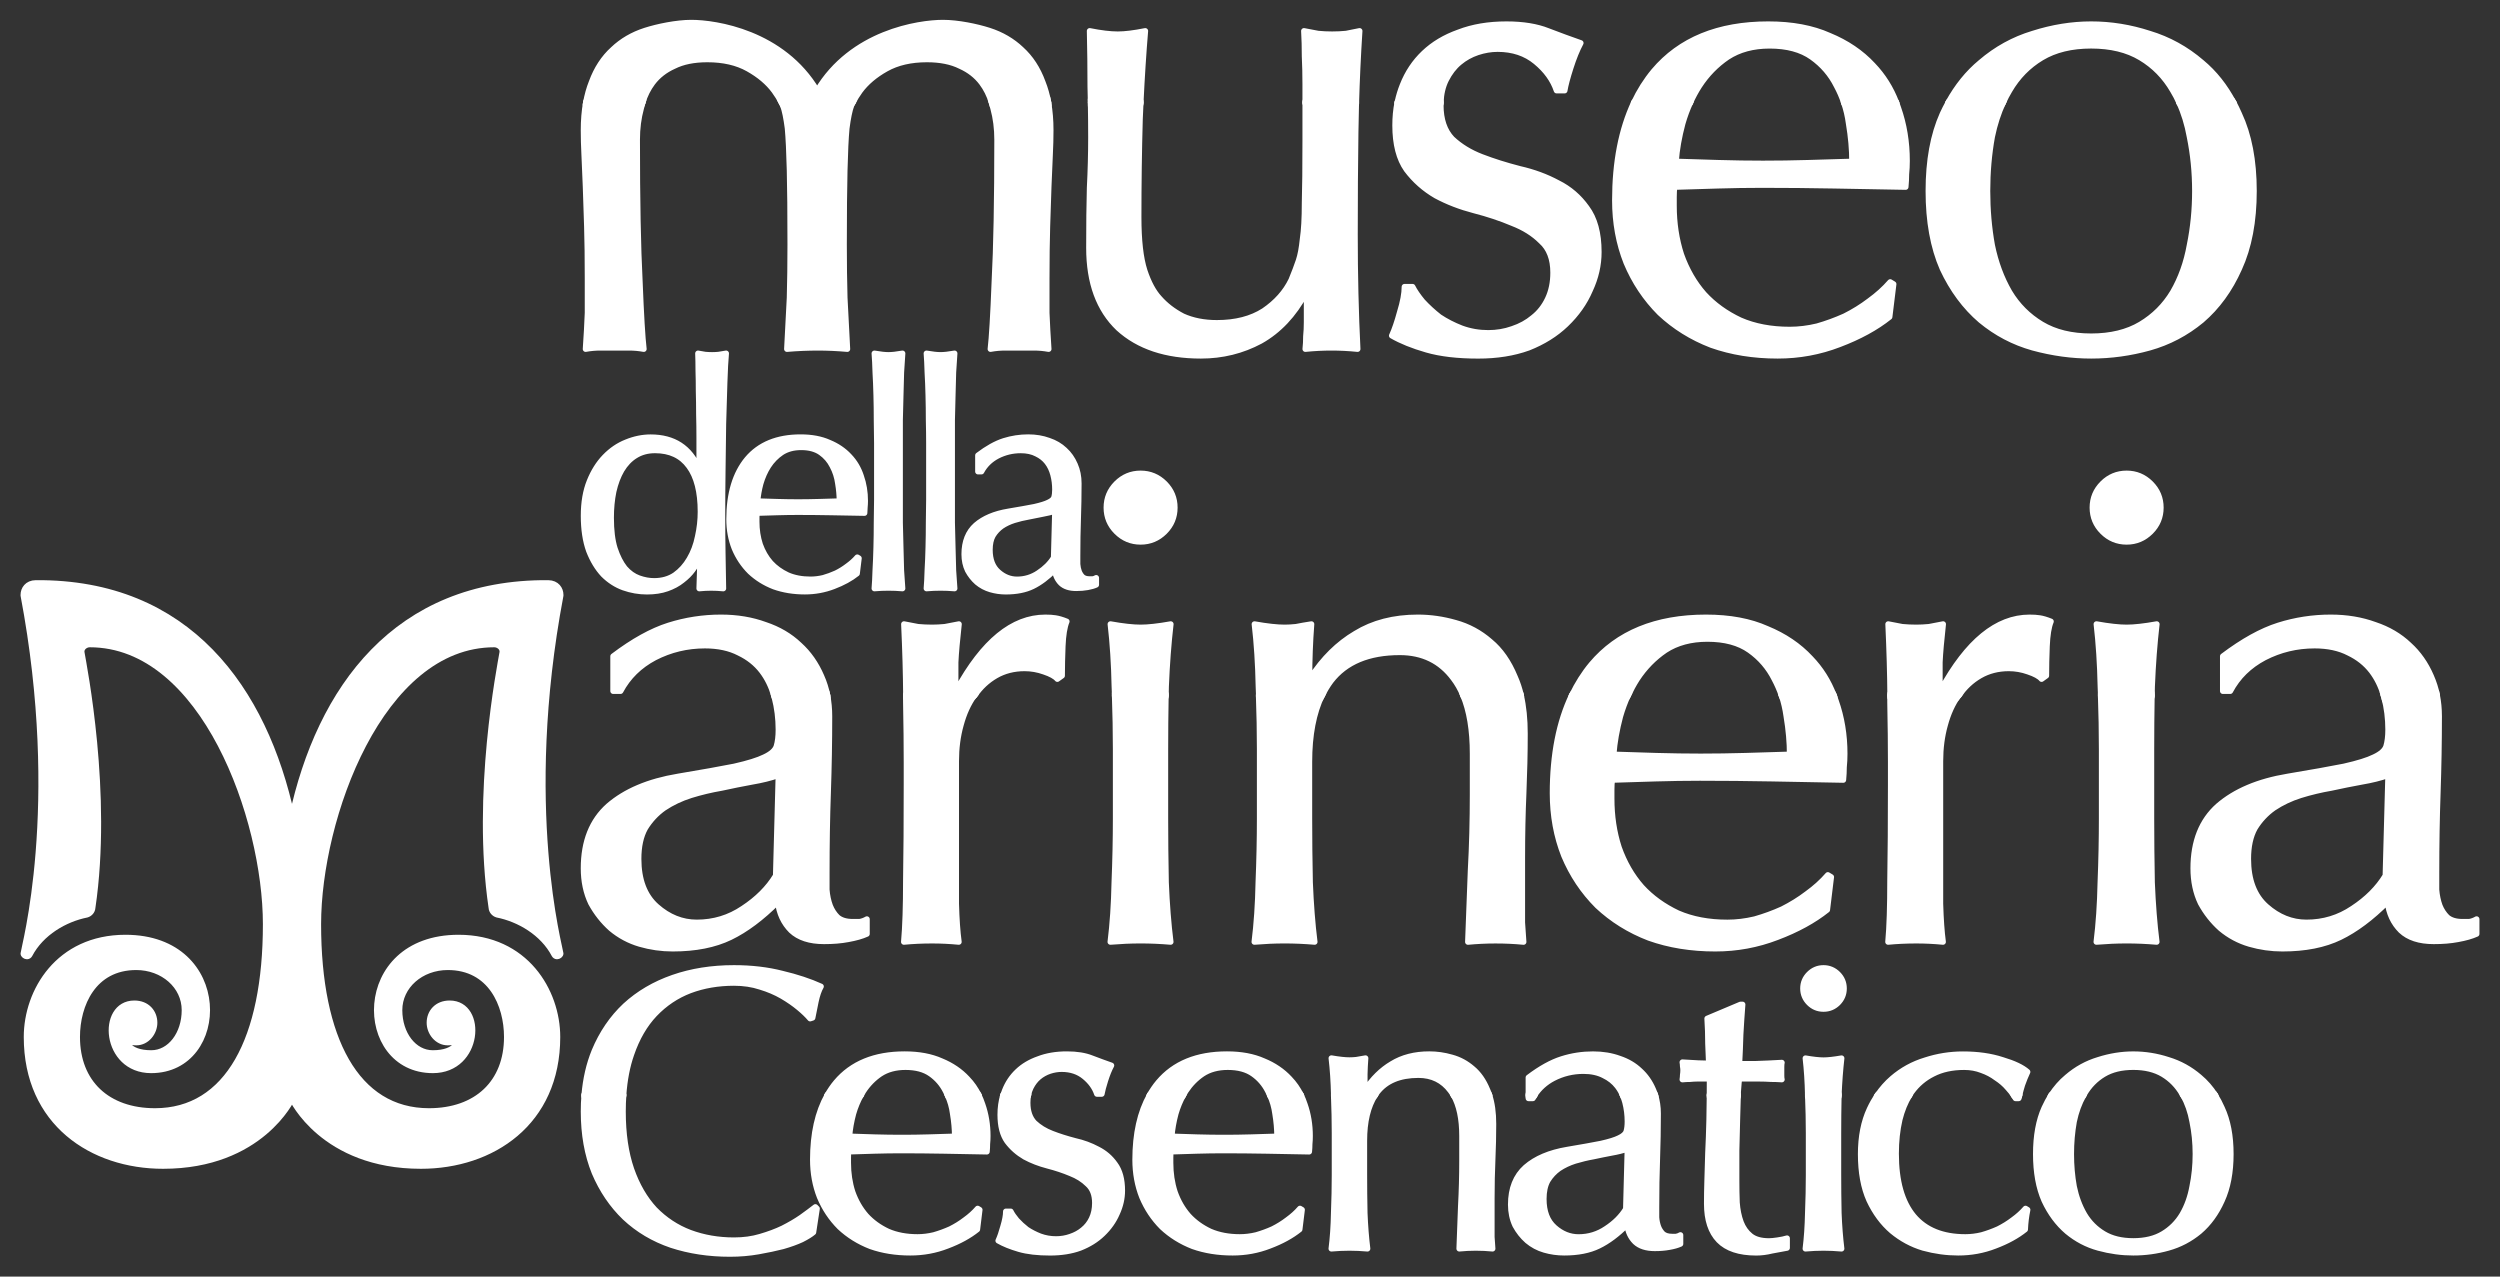 <?xml version="1.0" encoding="utf-8"?>
<!-- Generator: Adobe Illustrator 16.0.3, SVG Export Plug-In . SVG Version: 6.00 Build 0)  -->
<!DOCTYPE svg PUBLIC "-//W3C//DTD SVG 1.1//EN" "http://www.w3.org/Graphics/SVG/1.1/DTD/svg11.dtd">
<svg version="1.1" id="Livello_1" xmlns="http://www.w3.org/2000/svg" xmlns:xlink="http://www.w3.org/1999/xlink" x="0px" y="0px"
	 width="436.508px" height="222.9px" viewBox="0 0 436.508 222.9" enable-background="new 0 0 436.508 222.9" xml:space="preserve">
<rect x="0" y="0" width="436.508" height="222.9" fill="#333333" stroke="none"/>
<g id="logo_bianco">
	<g>
		<g>
			<path fill="#FFFFFF" stroke="#FFFFFF" stroke-linecap="round" stroke-linejoin="round" stroke-miterlimit="10" d="
				M102.297,17.902c-0.265,1.508-0.395,3.108-0.395,4.852c0,1.322,0.037,2.764,0.117,4.319c0.074,1.558,0.155,3.39,0.233,5.489
				c0.075,2.022,0.153,4.359,0.231,7.007c0.078,2.569,0.115,5.566,0.115,8.996v6.07c-0.074,1.945-0.193,4.049-0.348,6.308
				c0.854-0.158,1.711-0.233,2.566-0.233h2.454h2.565c0.858,0,1.717,0.075,2.572,0.233c-0.232-1.947-0.468-5.879-0.702-11.798
				c-0.311-5.917-0.467-14.171-0.467-24.76c0-1.945,0.234-3.774,0.701-5.485c0.076-0.342,0.164-0.671,0.263-0.99L102.297,17.902
				L102.297,17.902z M136.442,17.902c0.095,0.167,0.182,0.348,0.265,0.527c0.312,0.857,0.583,2.182,0.815,3.974
				c0.155,1.713,0.271,4.166,0.351,7.354c0.078,3.116,0.119,7.438,0.119,12.966c0,3.351-0.041,6.424-0.119,9.229
				c-0.153,2.723-0.312,5.723-0.468,8.992c1.793-0.158,3.763-0.233,5.399-0.233c1.635,0,3.35,0.075,5.141,0.233
				c-0.156-3.271-0.313-6.271-0.467-8.992c-0.078-2.806-0.119-5.879-0.119-9.229c0-5.524,0.041-9.85,0.119-12.966
				c0.078-3.188,0.193-5.643,0.351-7.354c0.231-1.792,0.505-3.114,0.814-3.974c0.084-0.182,0.17-0.359,0.262-0.542L136.442,17.902
				L136.442,17.902z M173.142,17.902c0.101,0.327,0.188,0.656,0.266,0.999c0.467,1.71,0.701,3.54,0.701,5.486
				c0,10.588-0.156,18.842-0.471,24.759c-0.229,5.919-0.467,9.851-0.697,11.798c0.854-0.158,1.713-0.233,2.57-0.233h2.565h2.456
				c0.854,0,1.713,0.075,2.563,0.233c-0.152-2.259-0.27-4.359-0.348-6.307v-6.071c0-3.429,0.04-6.427,0.115-8.996
				c0.078-2.646,0.156-4.981,0.231-7.005c0.078-2.104,0.157-3.937,0.235-5.491c0.078-1.559,0.115-2.997,0.115-4.319
				c0-1.739-0.129-3.343-0.395-4.815L173.142,17.902L173.142,17.902z M190.44,17.902c0.037,2.145,0.057,4.177,0.057,6.093
				c0,2.887-0.078,5.811-0.23,8.771c-0.082,2.886-0.119,6.394-0.119,10.524c0,6.079,1.715,10.755,5.146,14.027
				c3.508,3.196,8.3,4.792,14.382,4.792c3.742,0,7.21-0.857,10.404-2.568c3.195-1.794,5.811-4.562,7.833-8.302h0.235v5.024
				c0,0.857-0.037,1.677-0.119,2.454c0,0.78-0.035,1.521-0.116,2.226c1.56-0.158,3.081-0.233,4.56-0.233
				c1.484,0,3,0.075,4.564,0.233c-0.156-3.119-0.275-6.354-0.352-9.704c-0.082-3.354-0.119-6.781-0.119-10.289
				c0-6.313,0.037-12.276,0.119-17.891c0.021-1.69,0.061-3.4,0.106-5.129l-8.882-0.028v6.678c0,4.601-0.038,8.225-0.113,10.874
				c0,2.648-0.119,4.755-0.352,6.313c-0.156,1.559-0.389,2.811-0.701,3.741c-0.313,0.937-0.739,2.066-1.284,3.392
				c-1.017,2.104-2.617,3.896-4.797,5.38c-2.181,1.401-4.911,2.104-8.185,2.104c-2.262,0-4.25-0.392-5.963-1.171
				c-1.639-0.854-3.004-1.907-4.094-3.153c-1.012-1.094-1.87-2.688-2.57-4.795c-0.703-2.185-1.054-5.304-1.054-9.354
				c0-5.849,0.078-11.534,0.234-17.068c0.041-0.979,0.084-1.947,0.13-2.897L190.44,17.902L190.44,17.902z M243.98,17.902
				c-0.254,1.266-0.377,2.593-0.377,3.989c0,3.272,0.664,5.846,1.984,7.719c1.403,1.867,3.12,3.389,5.145,4.56
				c2.027,1.087,4.252,1.945,6.668,2.571c2.412,0.623,4.637,1.361,6.664,2.221c2.022,0.78,3.703,1.832,5.022,3.157
				c1.41,1.246,2.104,3.078,2.104,5.493c0,1.719-0.313,3.236-0.936,4.563c-0.625,1.325-1.479,2.418-2.572,3.272
				c-1.012,0.855-2.219,1.521-3.621,1.985c-1.328,0.47-2.729,0.703-4.209,0.703c-1.643,0-3.199-0.271-4.68-0.818
				c-1.402-0.547-2.691-1.206-3.857-1.985c-1.09-0.857-2.064-1.754-2.926-2.689c-0.773-0.937-1.365-1.791-1.754-2.569h-1.402
				c0,1.169-0.271,2.646-0.819,4.439c-0.463,1.716-0.935,3.08-1.396,4.094c1.635,0.938,3.658,1.758,6.078,2.452
				c2.416,0.7,5.418,1.054,9.004,1.054c3.271,0,6.194-0.468,8.771-1.399c2.565-1.012,4.754-2.377,6.545-4.091
				c1.873-1.794,3.274-3.783,4.209-5.966c1.019-2.185,1.521-4.403,1.521-6.664c0-3.273-0.701-5.847-2.104-7.72
				c-1.328-1.867-3-3.312-5.027-4.32c-2.028-1.093-4.246-1.91-6.664-2.458c-2.418-0.623-4.639-1.324-6.666-2.104
				c-2.026-0.778-3.736-1.832-5.146-3.157c-1.321-1.401-1.985-3.352-1.985-5.848c0-0.148,0.006-0.302,0.01-0.45L243.98,17.902
				L243.98,17.902z M285.284,17.902c-2.201,4.701-3.31,10.391-3.31,17.085c0,3.896,0.662,7.521,1.99,10.874
				c1.402,3.352,3.354,6.273,5.846,8.77c2.572,2.415,5.572,4.287,9.002,5.609c3.515,1.246,7.363,1.869,11.579,1.869
				c3.739,0,7.323-0.66,10.757-1.982c3.509-1.327,6.433-2.925,8.771-4.795l0.701-5.729l-0.582-0.354
				c-1.017,1.171-2.227,2.262-3.627,3.275c-1.328,1.013-2.771,1.906-4.328,2.688c-1.563,0.704-3.156,1.287-4.793,1.754
				c-1.636,0.393-3.236,0.585-4.797,0.585c-3.271,0-6.152-0.545-8.65-1.635c-2.491-1.171-4.598-2.689-6.313-4.563
				c-1.715-1.948-3.035-4.248-3.978-6.897c-0.854-2.648-1.284-5.496-1.284-8.534v-1.521c0-0.78,0.039-1.365,0.119-1.756l7.6-0.23
				c2.572-0.078,5.145-0.118,7.719-0.118c4.209,0,8.379,0.04,12.514,0.118l12.51,0.23c0.074-0.778,0.113-1.521,0.113-2.222
				c0.08-0.779,0.117-1.56,0.117-2.34c0-3.271-0.506-6.353-1.517-9.235c-0.106-0.319-0.218-0.638-0.334-0.945l-9.175-0.004
				c0.397,1.145,0.686,2.368,0.854,3.638c0.396,2.339,0.588,4.561,0.588,6.665l-7.717,0.232c-2.654,0.079-5.264,0.115-7.837,0.115
				c-2.491,0-5.065-0.036-7.718-0.115l-7.482-0.232c0.154-2.104,0.545-4.325,1.172-6.665c0.371-1.282,0.818-2.499,1.35-3.651
				L285.284,17.902L285.284,17.902z M340.184,17.902c-0.354,0.624-0.694,1.301-1.017,2.002c-1.64,3.665-2.455,8.146-2.455,13.443
				c0,5.304,0.815,9.82,2.455,13.563c1.711,3.667,3.937,6.667,6.666,9.007c2.726,2.258,5.769,3.854,9.119,4.792
				c3.428,0.935,6.821,1.399,10.172,1.399c3.428,0,6.815-0.468,10.174-1.399c3.352-0.938,6.39-2.534,9.119-4.792
				c2.726-2.34,4.91-5.34,6.547-9.007c1.715-3.74,2.572-8.26,2.572-13.563c0-5.3-0.857-9.779-2.572-13.443
				c-0.31-0.701-0.633-1.378-0.979-2.029l-9.515,0.027c0.832,1.789,1.447,3.794,1.84,5.977c0.621,3.041,0.937,6.198,0.937,9.472
				c0,3.272-0.313,6.435-0.937,9.473c-0.545,3.041-1.521,5.769-2.924,8.184c-1.401,2.341-3.27,4.21-5.613,5.615
				c-2.342,1.398-5.223,2.103-8.647,2.103c-3.434,0-6.313-0.701-8.654-2.103c-2.338-1.405-4.205-3.274-5.61-5.615
				c-1.402-2.415-2.412-5.143-3.037-8.184c-0.547-3.038-0.82-6.197-0.82-9.473c0-3.271,0.273-6.431,0.82-9.472
				c0.446-2.183,1.1-4.188,1.946-6.012L340.184,17.902L340.184,17.902z"/>
			<path fill="#FFFFFF" stroke="#FFFFFF" stroke-linecap="round" stroke-linejoin="round" stroke-miterlimit="10" d="M112.21,17.902
				c0.396-1.292,0.973-2.442,1.723-3.443c0.934-1.244,2.18-2.218,3.736-2.917c1.557-0.779,3.502-1.171,5.839-1.171
				c2.804,0,5.179,0.545,7.126,1.638c1.945,1.091,3.465,2.374,4.555,3.854c0.491,0.675,0.91,1.352,1.256,2.024l12.463,0.016
				c0.348-0.688,0.767-1.365,1.257-2.04c1.091-1.479,2.608-2.765,4.555-3.854c1.948-1.093,4.323-1.638,7.126-1.638
				c2.337,0,4.282,0.392,5.84,1.171c1.558,0.699,2.803,1.673,3.736,2.917c0.75,1.001,1.325,2.15,1.723,3.451l9.912-0.008
				c-0.23-1.269-0.565-2.465-1.004-3.559c-0.857-2.336-2.104-4.244-3.738-5.726c-1.558-1.479-3.428-2.569-5.607-3.271
				c-2.179-0.702-5.49-1.383-8.06-1.383c-4.203,0-15.923,1.717-21.97,11.896c-6.047-10.179-17.765-11.896-21.969-11.896
				c-2.568,0-5.88,0.682-8.063,1.383c-2.178,0.7-4.047,1.792-5.604,3.271c-1.637,1.479-2.882,3.389-3.74,5.726
				c-0.438,1.094-0.771,2.291-1.004,3.592L112.21,17.902L112.21,17.902z M199.163,17.902c0.213-4.458,0.482-8.639,0.804-12.498
				c-1.946,0.391-3.548,0.588-4.794,0.588c-1.322,0-2.963-0.197-4.908-0.588c0.075,3.272,0.113,6.511,0.113,9.706
				c0.023,0.948,0.046,1.88,0.063,2.79L199.163,17.902L199.163,17.902z M236.793,18.156c0.119-4.135,0.318-8.479,0.594-12.752
				l-2.342,0.47c-0.777,0.078-1.598,0.118-2.455,0.118c-0.859,0-1.679-0.04-2.456-0.118c-0.776-0.157-1.598-0.313-2.456-0.47
				c0.081,1.401,0.119,2.887,0.119,4.442c0.075,1.562,0.113,3.197,0.113,4.91v3.146l8.883-0.003V18.156L236.793,18.156z
				 M251.563,17.902c0.049-1.495,0.357-2.825,0.924-3.961c0.625-1.247,1.408-2.264,2.345-3.041c0.933-0.78,1.983-1.362,3.153-1.756
				c1.174-0.389,2.34-0.585,3.51-0.585c2.648,0,4.873,0.741,6.664,2.226c1.793,1.479,3.002,3.157,3.627,5.025h1.402
				c0.155-0.938,0.502-2.262,1.052-3.979c0.546-1.713,1.13-3.154,1.755-4.322c-1.799-0.626-3.701-1.324-5.73-2.104
				c-1.945-0.777-4.363-1.168-7.246-1.168c-3.119,0-5.889,0.47-8.306,1.401c-2.418,0.857-4.438,2.066-6.075,3.626
				c-1.642,1.559-2.888,3.431-3.744,5.608c-0.371,0.919-0.664,1.883-0.879,2.891c-0.012,0.047-0.021,0.097-0.029,0.145
				L251.563,17.902L251.563,17.902z M295.139,17.902c0.465-1.031,0.987-1.997,1.575-2.909c1.322-2.026,2.957-3.702,4.906-5.027
				c2.028-1.326,4.482-1.987,7.364-1.987c3.043,0,5.5,0.661,7.371,1.987c1.865,1.325,3.31,3,4.322,5.027
				c0.5,0.925,0.916,1.883,1.253,2.876l9.175,0.032c-0.938-2.485-2.313-4.663-4.106-6.535c-2.029-2.182-4.565-3.896-7.604-5.145
				c-2.963-1.324-6.508-1.987-10.643-1.987c-8.725,0-15.395,2.728-19.992,8.184c-1.367,1.648-2.527,3.479-3.477,5.504
				L295.139,17.902L295.139,17.902z M349.768,17.902c0.334-0.747,0.694-1.436,1.091-2.093c1.407-2.415,3.273-4.323,5.611-5.729
				c2.343-1.403,5.225-2.104,8.654-2.104c3.428,0,6.31,0.7,8.649,2.104c2.345,1.403,4.211,3.313,5.611,5.729
				c0.396,0.657,0.757,1.346,1.084,2.058l9.516,0.035c-1.5-2.84-3.354-5.164-5.567-7.002c-2.729-2.341-5.771-4.018-9.119-5.026
				c-3.355-1.093-6.746-1.638-10.174-1.638c-3.351,0-6.744,0.545-10.172,1.638c-3.354,1.012-6.396,2.688-9.119,5.026
				c-2.219,1.838-4.103,4.162-5.649,6.975L349.768,17.902L349.768,17.902z"/>
		</g>
		<path fill="#FFFFFF" stroke="#FFFFFF" stroke-linecap="round" stroke-linejoin="round" stroke-miterlimit="10" d="M170.765,79.506
			v2.83h0.596c0.619-1.16,1.545-2.068,2.779-2.721c1.27-0.655,2.629-0.981,4.084-0.981c1.086,0,2.012,0.2,2.775,0.602
			c0.761,0.362,1.379,0.854,1.852,1.471s0.814,1.342,1.032,2.178c0.22,0.834,0.327,1.706,0.327,2.612
			c0,0.545-0.055,0.998-0.165,1.36c-0.106,0.326-0.435,0.615-0.979,0.871c-0.506,0.254-1.321,0.51-2.449,0.765
			c-1.088,0.215-2.611,0.485-4.57,0.813c-2.396,0.399-4.281,1.198-5.661,2.396c-1.344,1.196-2.016,2.889-2.016,5.063
			c0,1.057,0.2,1.995,0.6,2.829c0.435,0.804,0.979,1.49,1.632,2.07c0.691,0.58,1.471,0.998,2.342,1.252
			c0.873,0.254,1.761,0.381,2.666,0.381c1.853,0,3.412-0.31,4.683-0.924c1.271-0.617,2.562-1.58,3.866-2.888
			c0.107,0.942,0.473,1.726,1.091,2.341c0.614,0.581,1.505,0.87,2.665,0.87c0.727,0,1.379-0.055,1.959-0.161
			c0.618-0.109,1.126-0.255,1.523-0.437V100.9c-0.181,0.106-0.379,0.183-0.596,0.218h-0.549c-0.542,0-0.961-0.125-1.249-0.382
			c-0.257-0.254-0.453-0.563-0.6-0.926c-0.146-0.397-0.237-0.834-0.272-1.308v-1.416c0-2.285,0.035-4.442,0.108-6.478
			c0.072-2.067,0.109-4.137,0.109-6.204c0-1.199-0.219-2.286-0.654-3.271c-0.436-1.015-1.034-1.866-1.795-2.558
			c-0.765-0.728-1.688-1.271-2.776-1.634c-1.09-0.398-2.288-0.601-3.595-0.601c-1.451,0-2.867,0.221-4.246,0.653
			C173.901,77.434,172.398,78.27,170.765,79.506L170.765,79.506z M184.21,89.194l-0.219,8.168c-0.615,1.015-1.506,1.9-2.666,2.666
			c-1.125,0.761-2.377,1.144-3.756,1.144c-1.198,0-2.289-0.437-3.269-1.31c-0.979-0.866-1.471-2.157-1.471-3.862
			c0-1.015,0.181-1.853,0.545-2.504c0.399-0.652,0.909-1.197,1.524-1.634c0.652-0.437,1.379-0.778,2.178-1.032
			c0.834-0.256,1.67-0.455,2.504-0.601c0.837-0.185,1.65-0.347,2.449-0.489C182.866,89.594,183.595,89.414,184.21,89.194
			L184.21,89.194z M162.206,77.382v9.854c0,1.231-0.017,2.576-0.052,4.029c0,1.45-0.02,2.885-0.058,4.301
			c-0.034,1.416-0.089,2.759-0.163,4.024c-0.035,1.271-0.091,2.322-0.162,3.156c0.836-0.072,1.65-0.106,2.449-0.106
			c0.799,0,1.613,0.034,2.449,0.106c-0.072-0.834-0.146-1.886-0.218-3.156l-0.108-4.024l-0.107-4.301v-4.029v-9.854v-4.028
			l0.107-4.298l0.108-4.03c0.072-1.309,0.146-2.411,0.218-3.318c-1.016,0.182-1.832,0.271-2.449,0.271
			c-0.617,0-1.434-0.093-2.449-0.271c0.071,0.907,0.127,2.014,0.162,3.318c0.074,1.271,0.129,2.613,0.163,4.03
			c0.038,1.412,0.058,2.85,0.058,4.298C162.19,74.804,162.206,76.148,162.206,77.382L162.206,77.382z M153.115,77.382v9.854
			c0,1.231-0.021,2.576-0.054,4.029c0,1.45-0.02,2.885-0.058,4.301c-0.035,1.416-0.089,2.759-0.162,4.024
			c-0.038,1.271-0.092,2.322-0.164,3.156c0.836-0.072,1.65-0.106,2.452-0.106c0.796,0,1.611,0.034,2.447,0.106
			c-0.07-0.834-0.146-1.886-0.217-3.156l-0.107-4.024l-0.108-4.303v-4.027v-9.854v-4.027l0.108-4.298l0.11-4.03
			c0.07-1.309,0.146-2.412,0.216-3.318c-1.015,0.182-1.832,0.271-2.447,0.271c-0.618,0-1.437-0.092-2.452-0.271
			c0.072,0.906,0.126,2.014,0.164,3.318c0.073,1.271,0.127,2.613,0.162,4.03c0.038,1.412,0.057,2.85,0.057,4.298
			C153.097,74.804,153.115,76.148,153.115,77.382L153.115,77.382z M127.314,90.666c0,1.813,0.308,3.502,0.924,5.063
			c0.654,1.563,1.561,2.922,2.724,4.082c1.198,1.125,2.594,1.996,4.19,2.61c1.636,0.582,3.43,0.871,5.392,0.871
			c1.74,0,3.407-0.308,5.008-0.922c1.633-0.619,2.992-1.363,4.082-2.233l0.326-2.666l-0.272-0.164
			c-0.472,0.545-1.035,1.053-1.688,1.522c-0.615,0.473-1.287,0.892-2.013,1.252c-0.728,0.326-1.471,0.601-2.231,0.817
			c-0.764,0.181-1.506,0.271-2.233,0.271c-1.521,0-2.866-0.254-4.028-0.765c-1.16-0.545-2.141-1.252-2.938-2.122
			c-0.799-0.906-1.413-1.979-1.852-3.212c-0.398-1.233-0.599-2.559-0.599-3.978v-0.706c0-0.363,0.019-0.638,0.057-0.816l3.537-0.106
			c1.197-0.034,2.394-0.055,3.592-0.055c1.959,0,3.901,0.021,5.825,0.055l5.825,0.106c0.035-0.36,0.055-0.706,0.055-1.032
			c0.035-0.363,0.054-0.726,0.054-1.088c0-1.522-0.233-2.957-0.707-4.302c-0.435-1.345-1.125-2.504-2.068-3.485
			c-0.941-1.015-2.121-1.813-3.537-2.394c-1.379-0.618-3.03-0.928-4.955-0.928c-4.065,0-7.167,1.271-9.31,3.813
			C128.364,82.696,127.314,86.203,127.314,90.666L127.314,90.666z M139.886,78.089c1.417,0,2.56,0.313,3.431,0.929
			c0.871,0.614,1.543,1.396,2.016,2.341c0.507,0.942,0.834,1.962,0.979,3.05c0.182,1.088,0.272,2.125,0.272,3.104l-3.595,0.106
			c-1.232,0.034-2.446,0.055-3.646,0.055c-1.162,0-2.361-0.021-3.594-0.055l-3.486-0.106c0.075-0.979,0.256-2.017,0.545-3.104
			c0.329-1.125,0.782-2.145,1.362-3.05c0.615-0.943,1.379-1.727,2.286-2.341C137.401,78.398,138.545,78.089,139.886,78.089
			L139.886,78.089z M122.261,97.582l-0.164,5.166c0.728-0.072,1.416-0.106,2.069-0.106c0.69,0,1.397,0.034,2.124,0.106l-0.107-6.147
			c-0.039-1.996-0.055-4.248-0.055-6.752c0-2.318,0.016-4.882,0.055-7.675l0.107-8.165c0.072-2.65,0.146-5.063,0.218-7.24
			c0.07-2.213,0.162-3.9,0.272-5.063c-0.473,0.072-0.906,0.146-1.307,0.219c-0.363,0.035-0.744,0.055-1.144,0.055
			s-0.8-0.02-1.198-0.055c-0.398-0.072-0.816-0.146-1.252-0.219c0.035,0.869,0.055,1.866,0.055,2.994
			c0.037,1.123,0.053,2.319,0.053,3.593c0.039,1.271,0.056,2.61,0.056,4.027c0.037,1.379,0.054,2.759,0.054,4.137v5.335h-0.107
			c-1.562-3.629-4.354-5.441-8.383-5.441c-1.418,0-2.832,0.289-4.244,0.868c-1.383,0.548-2.635,1.396-3.759,2.563
			c-1.088,1.125-1.979,2.539-2.666,4.244c-0.69,1.707-1.033,3.722-1.033,6.045c0,2.356,0.308,4.39,0.923,6.099
			c0.651,1.668,1.489,3.047,2.507,4.138c1.052,1.051,2.231,1.813,3.537,2.284c1.341,0.474,2.703,0.707,4.082,0.707
			c1.341,0,2.522-0.183,3.537-0.545c1.018-0.358,1.89-0.834,2.614-1.414c0.762-0.58,1.379-1.198,1.852-1.853
			c0.508-0.688,0.906-1.323,1.197-1.901L122.261,97.582L122.261,97.582z M106.692,90.392c0-1.634,0.146-3.156,0.435-4.572
			c0.329-1.45,0.799-2.703,1.416-3.758c0.653-1.088,1.452-1.924,2.394-2.504c0.982-0.617,2.125-0.927,3.434-0.927
			c2.611,0,4.59,0.927,5.934,2.776c1.342,1.813,2.014,4.466,2.014,7.949c0,1.451-0.162,2.901-0.488,4.354
			c-0.292,1.451-0.783,2.758-1.471,3.918c-0.653,1.125-1.487,2.052-2.504,2.775c-1.019,0.689-2.234,1.036-3.648,1.036
			c-0.871,0-1.762-0.164-2.668-0.489c-0.907-0.328-1.723-0.908-2.447-1.744c-0.691-0.869-1.271-2.012-1.742-3.426
			C106.908,94.367,106.692,92.569,106.692,90.392L106.692,90.392z"/>
		<path fill="#FFFFFF" stroke="#FFFFFF" stroke-linecap="round" stroke-linejoin="round" stroke-miterlimit="10" d="M135.11,121.387
			c0.039,0.118,0.078,0.262,0.115,0.399c0.467,1.791,0.701,3.664,0.701,5.611c0,1.172-0.119,2.147-0.354,2.926
			c-0.232,0.701-0.935,1.328-2.103,1.873c-1.093,0.545-2.847,1.09-5.262,1.635c-2.34,0.463-5.615,1.053-9.821,1.754
			c-5.146,0.857-9.201,2.574-12.16,5.144c-2.886,2.574-4.325,6.194-4.325,10.879c0,2.258,0.426,4.285,1.283,6.076
			c0.938,1.717,2.104,3.194,3.509,4.446c1.48,1.24,3.156,2.138,5.029,2.688c1.869,0.539,3.776,0.813,5.729,0.813
			c3.975,0,7.324-0.664,10.054-1.985c2.73-1.32,5.496-3.396,8.302-6.199c0.235,2.027,1.016,3.707,2.34,5.029
			c1.327,1.252,3.235,1.871,5.729,1.871c1.561,0,2.965-0.113,4.212-0.351c1.322-0.238,2.415-0.545,3.271-0.934v-2.574
			c-0.391,0.23-0.819,0.389-1.286,0.465h-1.171c-1.169,0-2.063-0.271-2.688-0.815c-0.545-0.546-0.974-1.203-1.283-1.984
			c-0.315-0.857-0.511-1.799-0.587-2.807v-3.039c0-4.91,0.076-9.552,0.232-13.916c0.155-4.439,0.233-8.89,0.233-13.33
			c0-1.285-0.115-2.517-0.351-3.685L135.11,121.387L135.11,121.387z M158.172,121.387c0.003,0.391,0.005,0.813,0.005,1.221
			c0.079,3.979,0.114,7.483,0.114,10.522v3.744c0,6.621-0.035,12.24-0.114,16.838c0,4.517-0.117,8.105-0.353,10.748
			c1.56-0.149,3.197-0.227,4.912-0.227c1.561,0,3.117,0.076,4.677,0.227c-0.234-1.709-0.389-3.934-0.467-6.658v-12.045v-12.856
			c0-2.262,0.27-4.365,0.816-6.313c0.545-2.022,1.325-3.739,2.34-5.146c0.02-0.029,0.039-0.058,0.058-0.084L158.172,121.387
			L158.172,121.387z M194.636,121.387c0.113,3.262,0.174,6.391,0.174,9.399v12.164c0,3.508-0.078,7.211-0.235,11.105
			c-0.078,3.821-0.31,7.291-0.698,10.403c1.791-0.149,3.545-0.229,5.261-0.229c1.714,0,3.468,0.074,5.261,0.229
			c-0.39-3.112-0.662-6.582-0.818-10.403c-0.078-3.896-0.115-7.599-0.115-11.105v-12.164c0-3.01,0.029-6.141,0.086-9.383
			L194.636,121.387L194.636,121.387z M219.779,121.387c0.117,3.262,0.177,6.391,0.177,9.399v12.164
			c0,3.508-0.079,7.211-0.235,11.105c-0.078,3.821-0.311,7.291-0.701,10.403c1.795-0.149,3.545-0.229,5.26-0.229
			c1.718,0,3.472,0.074,5.264,0.229c-0.391-3.112-0.658-6.582-0.813-10.403c-0.082-3.896-0.119-7.599-0.119-11.105v-9.938
			c0-4.685,0.744-8.568,2.229-11.636L219.779,121.387L219.779,121.387z M255.441,121.387c1.127,2.678,1.691,6.088,1.691,10.223
			v7.135c0,4.521-0.115,8.926-0.35,13.211c-0.156,4.289-0.313,8.461-0.473,12.508c1.563-0.149,3.157-0.229,4.799-0.229
			c1.711,0,3.354,0.076,4.91,0.229l-0.234-3.389v-3.738v-7.604c0-3.974,0.08-7.713,0.234-11.222
			c0.149-3.588,0.231-7.053,0.231-10.409c0-2.529-0.228-4.773-0.687-6.729L255.441,121.387L255.441,121.387z M274.439,121.387
			c-2.229,4.668-3.348,10.383-3.348,17.122c0,3.896,0.662,7.523,1.984,10.875c1.402,3.355,3.352,6.271,5.85,8.771
			c2.57,2.412,5.576,4.289,9.002,5.604c3.51,1.253,7.365,1.873,11.576,1.873c3.744,0,7.328-0.664,10.761-1.983
			c3.509-1.32,6.429-2.926,8.771-4.791l0.694-5.73l-0.582-0.352c-1.012,1.166-2.221,2.264-3.621,3.272
			c-1.327,1.011-2.771,1.904-4.327,2.689c-1.563,0.707-3.156,1.289-4.793,1.754c-1.64,0.389-3.236,0.582-4.798,0.582
			c-3.271,0-6.155-0.545-8.649-1.629c-2.492-1.178-4.599-2.693-6.313-4.566c-1.715-1.946-3.037-4.246-3.978-6.896
			c-0.856-2.646-1.282-5.49-1.282-8.537v-1.521c0-0.774,0.036-1.356,0.112-1.748l7.604-0.235c2.572-0.074,5.144-0.117,7.717-0.117
			c4.21,0,8.382,0.043,12.509,0.117l12.516,0.235c0.074-0.782,0.113-1.52,0.113-2.223c0.08-0.777,0.117-1.563,0.117-2.344
			c0-3.271-0.507-6.354-1.521-9.23c-0.105-0.342-0.228-0.682-0.354-1.012l-9.146,0.021c0.397,1.186,0.681,2.407,0.853,3.678
			c0.39,2.336,0.585,4.561,0.585,6.662l-7.718,0.237c-2.649,0.074-5.264,0.113-7.832,0.113c-2.498,0-5.065-0.039-7.723-0.113
			l-7.479-0.237c0.156-2.104,0.546-4.326,1.166-6.662c0.373-1.277,0.826-2.5,1.351-3.652L274.439,121.387L274.439,121.387z
			 M330.021,121.387c0,0.391,0,0.813,0,1.221c0.081,3.979,0.118,7.483,0.118,10.522v3.744c0,6.621-0.037,12.24-0.118,16.838
			c0,4.517-0.112,8.105-0.352,10.748c1.561-0.149,3.199-0.227,4.916-0.227c1.56,0,3.113,0.076,4.672,0.227
			c-0.229-1.709-0.387-3.934-0.469-6.658v-12.045v-12.856c0-2.262,0.273-4.365,0.819-6.313c0.545-2.022,1.327-3.739,2.343-5.146
			c0.016-0.029,0.038-0.058,0.055-0.084L330.021,121.387L330.021,121.387z M366.798,121.387c0.113,3.262,0.172,6.391,0.172,9.399
			v12.164c0,3.508-0.072,7.211-0.229,11.105c-0.082,3.821-0.314,7.291-0.703,10.403c1.793-0.149,3.547-0.229,5.262-0.229
			c1.718,0,3.472,0.074,5.263,0.229c-0.39-3.112-0.663-6.582-0.819-10.403c-0.073-3.896-0.112-7.599-0.112-11.105v-12.164
			c0-3.01,0.026-6.141,0.082-9.383L366.798,121.387L366.798,121.387z M416.169,121.387c0.039,0.118,0.076,0.262,0.113,0.399
			c0.471,1.791,0.702,3.664,0.702,5.611c0,1.172-0.118,2.147-0.354,2.926c-0.23,0.701-0.934,1.328-2.104,1.873
			c-1.09,0.545-2.845,1.09-5.261,1.635c-2.339,0.463-5.612,1.053-9.821,1.754c-5.145,0.857-9.194,2.574-12.157,5.144
			c-2.888,2.574-4.328,6.194-4.328,10.879c0,2.258,0.426,4.285,1.285,6.076c0.938,1.717,2.104,3.194,3.508,4.446
			c1.481,1.24,3.156,2.138,5.028,2.688c1.871,0.539,3.783,0.813,5.729,0.813c3.979,0,7.328-0.664,10.055-1.985
			c2.729-1.32,5.5-3.396,8.302-6.199c0.234,2.027,1.014,3.707,2.342,5.029c1.321,1.252,3.232,1.871,5.725,1.871
			c1.563,0,2.964-0.113,4.216-0.351c1.321-0.238,2.411-0.545,3.271-0.934v-2.574c-0.389,0.23-0.82,0.389-1.285,0.465h-1.17
			c-1.166,0-2.067-0.271-2.688-0.815c-0.545-0.546-0.979-1.203-1.291-1.984c-0.31-0.857-0.502-1.799-0.582-2.807v-3.039
			c0-4.91,0.08-9.552,0.233-13.916c0.152-4.439,0.232-8.89,0.232-13.33c0-1.285-0.119-2.517-0.353-3.685L416.169,121.387
			L416.169,121.387z M416.984,135.354l-0.473,17.539c-1.32,2.182-3.229,4.092-5.725,5.729c-2.418,1.629-5.104,2.447-8.068,2.447
			c-2.572,0-4.909-0.935-7.016-2.805c-2.104-1.867-3.156-4.638-3.156-8.302c0-2.18,0.391-3.971,1.166-5.375
			c0.856-1.401,1.953-2.573,3.274-3.508c1.401-0.938,2.964-1.678,4.679-2.223c1.793-0.553,3.584-0.979,5.375-1.285
			c1.797-0.395,3.551-0.744,5.269-1.059C414.097,136.212,415.657,135.821,416.984,135.354L416.984,135.354z M135.928,135.354
			l-0.47,17.539c-1.324,2.182-3.232,4.092-5.729,5.729c-2.414,1.629-5.104,2.447-8.067,2.447c-2.571,0-4.911-0.935-7.019-2.805
			c-2.103-1.867-3.154-4.638-3.154-8.302c0-2.18,0.39-3.971,1.169-5.375c0.858-1.401,1.95-2.573,3.271-3.508
			c1.405-0.938,2.965-1.678,4.68-2.223c1.791-0.553,3.586-0.979,5.377-1.285c1.791-0.395,3.548-0.744,5.265-1.059
			C133.041,136.212,134.603,135.821,135.928,135.354L135.928,135.354z"/>
		<path fill="#FFFFFF" stroke="#FFFFFF" stroke-linecap="round" stroke-linejoin="round" stroke-miterlimit="10" d="
			M144.479,121.436c-0.234-1.177-0.584-2.289-1.053-3.34c-0.938-2.187-2.221-4.019-3.857-5.494
			c-1.639-1.561-3.624-2.729-5.964-3.508c-2.337-0.856-4.91-1.286-7.718-1.286c-3.119,0-6.16,0.467-9.12,1.401
			c-2.962,0.935-6.197,2.729-9.705,5.376v6.082h1.284c1.328-2.496,3.315-4.442,5.966-5.848c2.729-1.402,5.65-2.104,8.771-2.104
			c2.339,0,4.325,0.431,5.963,1.283c1.638,0.781,2.963,1.836,3.976,3.158c0.937,1.223,1.635,2.643,2.106,4.258L144.479,121.436
			L144.479,121.436z M170.176,121.436c1.001-1.476,2.231-2.615,3.683-3.457c1.481-0.855,3.157-1.287,5.03-1.287
			c1.165,0,2.3,0.197,3.39,0.586c1.17,0.391,1.949,0.818,2.338,1.285l0.82-0.584c0-1.562,0.038-3.271,0.113-5.146
			c0.081-1.946,0.313-3.39,0.702-4.324c-0.777-0.313-1.44-0.508-1.989-0.586c-0.464-0.077-1.049-0.114-1.751-0.114
			c-5.69,0-10.836,4.209-15.435,12.625l-0.233-0.115v-4.676c0.078-1.642,0.272-3.858,0.585-6.666
			c-0.857,0.155-1.676,0.313-2.455,0.472c-0.78,0.073-1.521,0.114-2.221,0.114c-0.858,0-1.679-0.041-2.458-0.114
			c-0.777-0.158-1.599-0.313-2.455-0.472c0.21,4.61,0.326,8.75,0.349,12.424L170.176,121.436L170.176,121.436z M203.564,121.436
			c0.008-0.515,0.02-1.047,0.029-1.586c0.157-3.896,0.43-7.521,0.818-10.874c-2.182,0.39-3.936,0.586-5.26,0.586
			c-1.328,0-3.082-0.196-5.262-0.586c0.389,3.353,0.62,6.979,0.698,10.874c0.024,0.539,0.043,1.071,0.063,1.604L203.564,121.436
			L203.564,121.436z M265.587,121.436c-0.274-1.188-0.631-2.259-1.067-3.226c-1.09-2.646-2.537-4.715-4.328-6.194
			c-1.791-1.561-3.818-2.651-6.074-3.271c-2.188-0.625-4.364-0.937-6.553-0.937c-4.209,0-7.83,0.937-10.875,2.807
			c-3.037,1.79-5.647,4.362-7.834,7.718h-0.229c0-3.119,0.118-6.233,0.353-9.354c-1.017,0.155-1.91,0.313-2.688,0.469
			c-0.701,0.076-1.365,0.115-1.991,0.115c-1.322,0-3.076-0.194-5.259-0.584c0.392,3.351,0.623,6.978,0.7,10.872
			c0.021,0.539,0.041,1.073,0.061,1.604l11.055-0.02l0,0c0.438-0.916,0.944-1.754,1.513-2.521c2.573-3.352,6.59-5.028,12.045-5.028
			c3.979,0,7.099,1.52,9.354,4.561c0.662,0.869,1.229,1.859,1.697,2.979 M284.27,121.436c0.465-0.992,0.987-1.959,1.569-2.873
			c1.328-2.025,2.963-3.703,4.912-5.025c2.028-1.324,4.483-1.983,7.364-1.983c3.039,0,5.494,0.659,7.367,1.983
			c1.87,1.322,3.313,3,4.327,5.025c0.496,0.93,0.916,1.887,1.253,2.879l9.146-0.006c-0.938-2.482-2.299-4.644-4.086-6.498
			c-2.029-2.185-4.56-3.896-7.599-5.143c-2.963-1.326-6.508-1.987-10.645-1.987c-8.729,0-15.396,2.729-19.992,8.185
			c-1.35,1.619-2.486,3.428-3.438,5.416L284.27,121.436L284.27,121.436z M342.023,121.436c1.004-1.476,2.231-2.615,3.686-3.457
			c1.479-0.855,3.156-1.287,5.029-1.287c1.166,0,2.299,0.197,3.389,0.586c1.172,0.391,1.949,0.818,2.338,1.285l0.82-0.584
			c0-1.562,0.037-3.271,0.113-5.146c0.08-1.946,0.313-3.39,0.698-4.324c-0.774-0.313-1.438-0.508-1.983-0.586
			c-0.469-0.077-1.056-0.114-1.754-0.114c-5.688,0-10.836,4.209-15.437,12.625l-0.229-0.115v-4.676
			c0.075-1.642,0.27-3.858,0.582-6.666c-0.857,0.155-1.672,0.313-2.455,0.472c-0.777,0.073-1.519,0.114-2.217,0.114
			c-0.863,0-1.683-0.041-2.464-0.114c-0.774-0.158-1.598-0.313-2.452-0.472c0.209,4.61,0.325,8.75,0.35,12.424L342.023,121.436
			L342.023,121.436z M375.725,121.436c0.011-0.515,0.021-1.047,0.03-1.586c0.155-3.896,0.434-7.521,0.819-10.874
			c-2.181,0.39-3.935,0.586-5.262,0.586c-1.326,0-3.08-0.196-5.264-0.586c0.391,3.353,0.621,6.979,0.703,10.874
			c0.021,0.539,0.043,1.071,0.061,1.604L375.725,121.436L375.725,121.436z M425.538,121.436c-0.238-1.177-0.59-2.289-1.053-3.34
			c-0.939-2.187-2.226-4.019-3.859-5.494c-1.642-1.561-3.625-2.729-5.963-3.508c-2.337-0.856-4.91-1.286-7.718-1.286
			c-3.119,0-6.162,0.467-9.119,1.401c-2.963,0.935-6.194,2.729-9.709,5.376v6.082h1.291c1.319-2.496,3.308-4.442,5.964-5.848
			c2.725-1.402,5.646-2.104,8.768-2.104c2.339,0,4.324,0.431,5.967,1.283c1.636,0.781,2.961,1.836,3.978,3.158
			c0.935,1.223,1.635,2.643,2.104,4.258L425.538,121.436L425.538,121.436z M365.352,88.631c0,1.64,0.584,3.041,1.755,4.209
			c1.165,1.17,2.572,1.757,4.209,1.757c1.636,0,3.038-0.587,4.209-1.757c1.172-1.168,1.754-2.569,1.754-4.209
			c0-1.637-0.582-3.037-1.754-4.209c-1.171-1.169-2.573-1.754-4.209-1.754c-1.637,0-3.043,0.585-4.209,1.754
			C365.936,85.594,365.352,86.994,365.352,88.631L365.352,88.631z M193.189,88.631c0,1.64,0.584,3.041,1.754,4.209
			c1.17,1.17,2.571,1.757,4.209,1.757c1.637,0,3.039-0.587,4.211-1.757c1.168-1.168,1.75-2.569,1.75-4.209
			c0-1.637-0.582-3.037-1.75-4.209c-1.172-1.169-2.574-1.754-4.211-1.754c-1.638,0-3.039,0.585-4.209,1.754
			C193.773,85.594,193.189,86.994,193.189,88.631L193.189,88.631z"/>
		<path fill="#FFFFFF" stroke="#FFFFFF" stroke-linecap="round" stroke-linejoin="round" stroke-miterlimit="10" d="M102.02,191.223
			c-0.078,0.899-0.115,1.866-0.115,2.854c0,3.971,0.629,7.519,1.889,10.641c1.307,3.082,3.081,5.699,5.317,7.851
			c2.289,2.146,4.994,3.758,8.121,4.822c3.129,1.024,6.533,1.543,10.222,1.543c1.728,0,3.381-0.142,4.971-0.422
			c1.586-0.277,3.009-0.582,4.269-0.904c1.31-0.379,2.404-0.775,3.292-1.189c0.932-0.473,1.607-0.893,2.028-1.258l0.63-4.137
			l-0.277-0.277c-0.653,0.512-1.471,1.121-2.45,1.822c-0.934,0.646-2.008,1.275-3.223,1.891c-1.166,0.562-2.475,1.047-3.918,1.468
			c-1.399,0.422-2.94,0.631-4.621,0.631c-2.752,0-5.318-0.447-7.698-1.332c-2.334-0.886-4.388-2.24-6.162-4.06
			c-1.726-1.867-3.079-4.196-4.06-7.004c-0.979-2.846-1.471-6.205-1.471-10.08c0-0.994,0.032-1.955,0.098-2.877L102.02,191.223
			L102.02,191.223z M144.447,191.223c-1.674,2.989-2.514,6.739-2.514,11.264c0,2.332,0.396,4.504,1.189,6.512
			c0.839,2.006,2.007,3.756,3.499,5.25c1.541,1.443,3.338,2.563,5.392,3.359c2.099,0.744,4.409,1.108,6.929,1.108
			c2.243,0,4.389-0.387,6.44-1.186c2.103-0.789,3.851-1.75,5.251-2.871l0.418-3.428l-0.348-0.211
			c-0.607,0.703-1.33,1.354-2.169,1.959c-0.794,0.61-1.657,1.145-2.592,1.614c-0.934,0.421-1.892,0.767-2.871,1.048
			c-0.979,0.235-1.938,0.35-2.87,0.35c-1.958,0-3.686-0.328-5.18-0.977c-1.492-0.701-2.754-1.613-3.778-2.73
			c-1.027-1.172-1.821-2.547-2.382-4.133c-0.514-1.588-0.771-3.293-0.771-5.111v-0.912c0-0.465,0.024-0.813,0.07-1.047l4.552-0.141
			c1.538-0.043,3.079-0.07,4.619-0.07c2.521,0,5.017,0.027,7.489,0.07l7.491,0.141c0.045-0.465,0.067-0.906,0.067-1.328
			c0.048-0.469,0.072-0.938,0.072-1.401c0-1.959-0.306-3.806-0.909-5.521c-0.188-0.572-0.404-1.11-0.658-1.631l-5.442,0.023
			c0.461,0.998,0.768,2.071,0.917,3.211c0.235,1.397,0.353,2.729,0.353,3.987l-4.62,0.144c-1.586,0.051-3.15,0.067-4.691,0.067
			c-1.491,0-3.029-0.02-4.619-0.067l-4.479-0.144c0.093-1.258,0.326-2.59,0.698-3.987c0.338-1.166,0.779-2.23,1.328-3.218
			L144.447,191.223L144.447,191.223z M175.139,191.223c-0.321,1.073-0.479,2.207-0.479,3.416c0,1.965,0.396,3.502,1.189,4.625
			c0.838,1.116,1.866,2.022,3.081,2.729c1.212,0.656,2.541,1.166,3.987,1.543c1.445,0.373,2.775,0.816,3.991,1.326
			c1.214,0.471,2.218,1.104,3.008,1.891c0.842,0.75,1.263,1.847,1.263,3.293c0,1.023-0.188,1.939-0.561,2.729
			c-0.373,0.793-0.889,1.442-1.538,1.963c-0.61,0.51-1.333,0.906-2.172,1.188c-0.794,0.281-1.634,0.423-2.521,0.423
			c-0.979,0-1.913-0.162-2.801-0.492c-0.839-0.328-1.608-0.724-2.31-1.191c-0.653-0.508-1.235-1.047-1.748-1.608
			c-0.467-0.562-0.818-1.066-1.051-1.537h-0.842c0,0.694-0.165,1.58-0.49,2.66c-0.278,1.024-0.56,1.848-0.84,2.448
			c0.979,0.564,2.193,1.047,3.641,1.47c1.445,0.42,3.246,0.625,5.391,0.625c1.959,0,3.71-0.271,5.248-0.836
			c1.544-0.604,2.848-1.418,3.924-2.449c1.119-1.07,1.959-2.263,2.52-3.564c0.607-1.309,0.91-2.643,0.91-3.992
			c0-1.959-0.422-3.498-1.261-4.618c-0.793-1.123-1.797-1.98-3.009-2.591c-1.214-0.653-2.544-1.146-3.993-1.469
			c-1.446-0.377-2.772-0.793-3.987-1.268c-1.215-0.463-2.239-1.095-3.082-1.89c-0.793-0.842-1.188-2.006-1.188-3.502
			c0-0.479,0.04-0.934,0.124-1.35L175.139,191.223L175.139,191.223z M200.726,191.223c-1.676,2.989-2.515,6.739-2.515,11.264
			c0,2.332,0.396,4.504,1.188,6.512c0.843,2.006,2.009,3.756,3.5,5.25c1.541,1.443,3.338,2.563,5.392,3.359
			c2.101,0.744,4.409,1.108,6.93,1.108c2.242,0,4.386-0.387,6.44-1.186c2.099-0.789,3.848-1.75,5.251-2.871l0.421-3.428
			l-0.353-0.211c-0.604,0.703-1.332,1.354-2.168,1.959c-0.793,0.61-1.658,1.145-2.592,1.614c-0.935,0.421-1.893,0.767-2.869,1.048
			c-0.979,0.235-1.938,0.35-2.874,0.35c-1.959,0-3.686-0.328-5.181-0.977c-1.491-0.701-2.752-1.613-3.776-2.73
			c-1.028-1.172-1.821-2.547-2.381-4.133c-0.516-1.588-0.771-3.293-0.771-5.111v-0.912c0-0.465,0.024-0.813,0.069-1.047l4.553-0.141
			c1.537-0.043,3.078-0.07,4.615-0.07c2.522,0,5.02,0.027,7.494,0.07l7.486,0.141c0.049-0.465,0.07-0.906,0.07-1.328
			c0.049-0.469,0.068-0.938,0.068-1.401c0-1.959-0.304-3.806-0.906-5.521c-0.188-0.572-0.403-1.11-0.657-1.631l-5.442,0.023
			c0.463,0.998,0.768,2.071,0.92,3.211c0.232,1.397,0.348,2.729,0.348,3.987l-4.615,0.144c-1.587,0.051-3.151,0.067-4.692,0.067
			c-1.491,0-3.032-0.02-4.618-0.067l-4.479-0.144c0.092-1.258,0.326-2.59,0.698-3.987c0.338-1.166,0.779-2.23,1.328-3.218
			L200.726,191.223L200.726,191.223z M232.887,191.223c0-0.007,0,0.026,0,0.063c0.092,2.289,0.139,4.479,0.139,6.58v7.275
			c0,2.104-0.047,4.315-0.139,6.653c-0.044,2.281-0.185,4.365-0.423,6.229c1.074-0.094,2.127-0.144,3.152-0.144
			c1.024,0,2.075,0.05,3.149,0.144c-0.231-1.859-0.397-3.943-0.49-6.229c-0.049-2.338-0.069-4.551-0.069-6.653v-5.945
			c0-3.355,0.631-6.014,1.899-7.979L232.887,191.223L232.887,191.223z M253.787,191.223c0.998,1.754,1.499,4.116,1.499,7.129v4.272
			c0,2.703-0.07,5.344-0.21,7.906l-0.281,7.49c0.934-0.092,1.895-0.142,2.87-0.142c1.024,0,2.008,0.05,2.94,0.142l-0.143-2.029
			v-2.238v-4.551c0-2.379,0.049-4.625,0.143-6.719c0.092-2.146,0.142-4.226,0.142-6.232c0-1.969-0.231-3.651-0.697-5.035
			L253.787,191.223L253.787,191.223z M266.878,191.223v0.545h0.767c0.1-0.172,0.192-0.347,0.305-0.519L266.878,191.223
			L266.878,191.223z M283.314,191.223c0.172,0.385,0.317,0.809,0.434,1.245c0.277,1.08,0.42,2.197,0.42,3.363
			c0,0.701-0.07,1.283-0.211,1.754c-0.141,0.414-0.563,0.787-1.264,1.117c-0.65,0.328-1.697,0.652-3.146,0.978
			c-1.4,0.278-3.359,0.631-5.883,1.053c-3.08,0.516-5.504,1.537-7.279,3.082c-1.727,1.543-2.59,3.713-2.59,6.51
			c0,1.354,0.262,2.564,0.771,3.643c0.559,1.025,1.26,1.916,2.102,2.66c0.885,0.746,1.891,1.285,3.012,1.607
			c1.117,0.322,2.262,0.481,3.428,0.481c2.382,0,4.388-0.387,6.021-1.186c1.637-0.789,3.291-2.029,4.971-3.709
			c0.142,1.215,0.604,2.219,1.396,3.006c0.793,0.75,1.938,1.123,3.432,1.123c0.937,0,1.775-0.07,2.521-0.211
			c0.795-0.135,1.447-0.322,1.959-0.555v-1.543c-0.23,0.139-0.49,0.235-0.771,0.278h-0.701c-0.692,0-1.229-0.162-1.604-0.489
			c-0.324-0.33-0.584-0.72-0.771-1.188c-0.188-0.518-0.307-1.074-0.35-1.68v-1.822c0-2.941,0.043-5.717,0.141-8.332
			c0.092-2.656,0.144-5.322,0.144-7.979c0-1.152-0.162-2.23-0.479-3.229L283.314,191.223L283.314,191.223z M298.501,191.223
			c-0.013,1.52-0.033,2.934-0.062,4.26c-0.051,2.104-0.117,4.035-0.209,5.809l-0.143,4.836c-0.049,1.445-0.068,2.802-0.068,4.058
			c0,2.801,0.699,4.922,2.101,6.373c1.401,1.44,3.571,2.164,6.512,2.164c0.888,0,1.793-0.113,2.729-0.345
			c0.98-0.188,1.873-0.354,2.659-0.491v-1.679c-0.466,0.142-1.023,0.26-1.679,0.351c-0.604,0.092-1.096,0.137-1.469,0.137
			c-1.402,0-2.479-0.303-3.222-0.908c-0.746-0.604-1.309-1.396-1.682-2.379c-0.377-1.025-0.607-2.17-0.699-3.428
			c-0.051-1.263-0.069-2.547-0.069-3.853v-5.252l0.141-5.604c0.037-1.527,0.076-2.881,0.119-4.054L298.501,191.223L298.501,191.223z
			 M315.654,191.223c0.007-0.007,0.007,0.026,0.007,0.063c0.092,2.289,0.141,4.479,0.141,6.58v7.275
			c0,2.104-0.049,4.315-0.141,6.653c-0.05,2.281-0.188,4.365-0.423,6.229c1.073-0.094,2.128-0.144,3.151-0.144
			c1.024,0,2.077,0.05,3.146,0.144c-0.232-1.859-0.396-3.943-0.486-6.229c-0.049-2.338-0.068-4.551-0.068-6.653v-7.275
			c0-2.104,0.021-4.291,0.068-6.58c0-0.031,0-0.063,0-0.1L315.654,191.223L315.654,191.223z M327.798,191.223
			c-0.502,0.764-0.961,1.569-1.364,2.438c-1.023,2.195-1.539,4.81-1.539,7.842c0,3.172,0.485,5.855,1.47,8.052
			c1.023,2.19,2.355,3.987,3.987,5.387c1.636,1.354,3.452,2.34,5.461,2.938c2.059,0.564,4.085,0.836,6.093,0.836
			c2.239,0,4.39-0.387,6.438-1.186c2.1-0.789,3.854-1.75,5.25-2.871c0.05-1.166,0.188-2.311,0.42-3.428l-0.35-0.211
			c-0.609,0.703-1.328,1.354-2.17,1.959c-0.793,0.61-1.656,1.145-2.591,1.614c-0.936,0.421-1.891,0.767-2.871,1.048
			c-0.981,0.235-1.938,0.35-2.87,0.35c-3.968,0-6.979-1.215-9.027-3.643c-2.057-2.472-3.082-6.109-3.082-10.916
			c0-2.148,0.211-4.129,0.632-5.953c0.399-1.604,0.974-3.017,1.724-4.242L327.798,191.223L327.798,191.223z M351.605,191.223
			c0.112,0.211,0.219,0.377,0.311,0.545h0.555c0.043-0.172,0.082-0.347,0.125-0.519L351.605,191.223L351.605,191.223z
			 M358.136,191.223c-0.436,0.707-0.836,1.44-1.195,2.229c-0.981,2.189-1.471,4.879-1.471,8.053c0,3.172,0.486,5.882,1.471,8.115
			c1.023,2.197,2.355,3.994,3.993,5.396c1.629,1.354,3.446,2.313,5.454,2.864c2.059,0.564,4.087,0.836,6.093,0.836
			c2.052,0,4.08-0.271,6.089-0.836c2.009-0.555,3.832-1.516,5.461-2.864c1.636-1.398,2.939-3.197,3.925-5.396
			c1.023-2.233,1.537-4.942,1.537-8.115c0-3.174-0.514-5.86-1.537-8.053c-0.347-0.787-0.734-1.521-1.16-2.201l-5.623-0.026
			c0.761,1.371,1.295,2.897,1.604,4.608c0.373,1.818,0.563,3.707,0.563,5.672c0,1.959-0.188,3.853-0.563,5.666
			c-0.328,1.824-0.912,3.453-1.755,4.898c-0.836,1.402-1.959,2.524-3.354,3.361c-1.404,0.844-3.131,1.26-5.183,1.26
			c-2.057,0-3.776-0.416-5.182-1.26c-1.4-0.836-2.52-1.959-3.359-3.361c-0.839-1.445-1.446-3.074-1.819-4.898
			c-0.328-1.813-0.49-3.707-0.49-5.666c0-1.965,0.162-3.854,0.49-5.672c0.353-1.711,0.907-3.237,1.674-4.582L358.136,191.223
			L358.136,191.223z M284.167,200.593l-0.278,10.5c-0.796,1.31-1.938,2.451-3.435,3.429c-1.445,0.981-3.056,1.477-4.83,1.477
			c-1.537,0-2.938-0.563-4.196-1.68c-1.265-1.123-1.89-2.777-1.89-4.979c0-1.305,0.231-2.373,0.694-3.215
			c0.515-0.842,1.173-1.545,1.959-2.104c0.843-0.556,1.773-0.998,2.808-1.326c1.067-0.32,2.144-0.582,3.217-0.769
			c1.072-0.237,2.125-0.44,3.15-0.637C282.439,201.104,283.374,200.872,284.167,200.593L284.167,200.593z"/>
		<path fill="#FFFFFF" stroke="#FFFFFF" stroke-linecap="round" stroke-linejoin="round" stroke-miterlimit="10" d="
			M108.858,191.223c0.187-2.689,0.646-5.07,1.373-7.146c0.979-2.854,2.334-5.184,4.06-7.006c1.774-1.865,3.828-3.236,6.162-4.129
			c2.38-0.894,4.946-1.326,7.698-1.326c1.681,0,3.222,0.229,4.621,0.693c1.397,0.42,2.658,0.961,3.777,1.606
			c1.12,0.658,2.104,1.334,2.941,2.035c0.842,0.695,1.491,1.332,1.962,1.889l0.418-0.135c0.14-0.75,0.326-1.684,0.561-2.807
			c0.235-1.117,0.537-2.008,0.91-2.654c-1.959-0.891-4.223-1.637-6.792-2.246c-2.518-0.646-5.318-0.981-8.398-0.981
			c-3.873,0-7.42,0.563-10.64,1.688c-3.222,1.123-5.997,2.754-8.329,4.896c-2.289,2.147-4.086,4.78-5.392,7.912
			c-0.944,2.313-1.535,4.866-1.771,7.68L108.858,191.223L108.858,191.223z M150.331,191.223c0.135-0.24,0.275-0.479,0.424-0.714
			c0.793-1.213,1.771-2.217,2.938-3.006c1.216-0.799,2.687-1.188,4.412-1.188c1.821,0,3.29,0.395,4.409,1.188
			c1.119,0.789,1.985,1.793,2.594,3.006c0.121,0.232,0.233,0.459,0.34,0.697l5.441,0.017c-0.521-1.084-1.188-2.033-2.005-2.882
			c-1.212-1.307-2.728-2.338-4.549-3.082c-1.772-0.786-3.896-1.188-6.371-1.188c-5.227,0-9.217,1.631-11.969,4.9
			c-0.578,0.69-1.093,1.444-1.548,2.256L150.331,191.223L150.331,191.223z M179.542,191.223c0.092-0.509,0.236-0.939,0.438-1.345
			c0.373-0.744,0.84-1.35,1.397-1.817c0.562-0.47,1.192-0.813,1.892-1.054c0.698-0.227,1.399-0.346,2.103-0.346
			c1.586,0,2.914,0.443,3.987,1.328c1.074,0.885,1.797,1.889,2.17,3.012h0.842c0.095-0.563,0.302-1.35,0.629-2.381
			c0.326-1.029,0.677-1.893,1.049-2.59c-1.072-0.373-2.215-0.793-3.429-1.258c-1.166-0.469-2.615-0.701-4.339-0.701
			c-1.867,0-3.524,0.281-4.971,0.842c-1.449,0.508-2.66,1.23-3.641,2.17c-0.982,0.929-1.729,2.051-2.239,3.355
			c-0.108,0.271-0.204,0.541-0.291,0.819L179.542,191.223L179.542,191.223z M206.606,191.223c0.136-0.24,0.275-0.479,0.424-0.714
			c0.794-1.213,1.772-2.217,2.938-3.006c1.214-0.799,2.685-1.188,4.411-1.188c1.819,0,3.289,0.395,4.409,1.188
			c1.12,0.789,1.981,1.793,2.59,3.006c0.125,0.232,0.238,0.459,0.343,0.697l5.442,0.017c-0.522-1.084-1.188-2.033-2.002-2.882
			c-1.216-1.307-2.729-2.338-4.554-3.082c-1.771-0.786-3.896-1.188-6.371-1.188c-5.227,0-9.217,1.631-11.969,4.9
			c-0.578,0.69-1.094,1.444-1.547,2.256L206.606,191.223L206.606,191.223z M240.107,191.223c0.104-0.179,0.221-0.341,0.34-0.502
			c1.543-2.009,3.943-3.013,7.209-3.013c2.379,0,4.246,0.912,5.602,2.73c0.189,0.25,0.367,0.52,0.529,0.799l6.263-0.016
			c-0.102-0.328-0.221-0.632-0.354-0.923c-0.65-1.588-1.516-2.821-2.59-3.713c-1.072-0.93-2.283-1.588-3.637-1.955
			c-1.307-0.377-2.617-0.561-3.918-0.561c-2.525,0-4.695,0.561-6.514,1.678c-1.818,1.074-3.385,2.617-4.689,4.621
			c-0.141-1.867-0.07-3.729,0.07-5.602c-0.605,0.09-1.145,0.188-1.609,0.28c-0.42,0.043-0.82,0.064-1.188,0.064
			c-0.793,0-1.849-0.119-3.152-0.346c0.232,1.977,0.373,4.112,0.425,6.412L240.107,191.223L240.107,191.223z M267.945,191.223
			c0.781-1.216,1.871-2.214,3.271-2.949c1.636-0.844,3.384-1.267,5.25-1.267c1.397,0,2.593,0.261,3.568,0.771
			c0.979,0.471,1.774,1.096,2.385,1.895c0.353,0.466,0.651,0.972,0.896,1.533l5.697,0.017c-0.102-0.353-0.227-0.675-0.367-0.99
			c-0.561-1.31-1.332-2.4-2.309-3.287c-0.982-0.938-2.17-1.637-3.572-2.104c-1.396-0.512-2.936-0.766-4.619-0.766
			c-1.867,0-3.686,0.277-5.461,0.842c-1.771,0.558-3.709,1.631-5.807,3.217v3.093h1.068V191.223z M303.46,191.223
			c0.006-0.222,0.011-0.438,0.021-0.644c0.095-1.305,0.162-2.051,0.211-2.238h3.429c0.75,0,1.445,0.025,2.104,0.07
			c0.652,0,1.279,0.021,1.89,0.068c-0.049-0.14-0.068-0.371-0.068-0.701v-0.771v-0.694c0-0.371,0.021-0.633,0.068-0.771
			c-1.636,0.097-3.15,0.162-4.549,0.209h-2.871c0.094-1.727,0.162-3.426,0.209-5.108c0.094-1.728,0.211-3.476,0.348-5.252h-0.35
			l-5.812,2.45c0.093,1.494,0.142,2.941,0.142,4.345c0.047,1.397,0.094,2.563,0.141,3.496c-0.979,0-2.521-0.066-4.619-0.209
			c0.043,0.231,0.068,0.469,0.068,0.7c0.045,0.232,0.07,0.47,0.07,0.695c0,0.281-0.025,0.563-0.07,0.842
			c0,0.238-0.025,0.492-0.068,0.771c0.465-0.049,0.906-0.068,1.328-0.068c0.42-0.045,0.818-0.07,1.191-0.07h2.237
			c0,0.998-0.006,1.959-0.01,2.894L303.46,191.223L303.46,191.223z M321.052,191.223c0.1-2.336,0.261-4.474,0.486-6.447
			c-1.308,0.229-2.354,0.348-3.146,0.348c-0.793,0-1.848-0.119-3.151-0.348c0.229,1.979,0.367,4.111,0.416,6.41L321.052,191.223
			L321.052,191.223z M333.404,191.223c0.117-0.188,0.248-0.384,0.378-0.57c0.979-1.354,2.219-2.398,3.706-3.146
			c1.544-0.799,3.362-1.19,5.462-1.19c1.122,0,2.146,0.188,3.082,0.555c0.934,0.33,1.772,0.771,2.52,1.334
			c0.793,0.512,1.47,1.096,2.029,1.754c0.403,0.433,0.744,0.869,1.023,1.306l0.987-0.037c0.156-0.621,0.324-1.246,0.507-1.83
			c0.28-0.797,0.584-1.543,0.911-2.24c-0.885-0.787-2.355-1.49-4.407-2.098c-2.009-0.656-4.295-0.979-6.861-0.979
			c-2.24,0-4.434,0.346-6.578,1.047c-2.147,0.65-4.061,1.705-5.742,3.15c-0.981,0.844-1.862,1.834-2.623,2.969L333.404,191.223
			L333.404,191.223z M363.792,191.223c0.049-0.056,0.099-0.136,0.146-0.222c0.843-1.446,1.96-2.59,3.361-3.432
			c1.402-0.842,3.125-1.258,5.18-1.258c2.052,0,3.777,0.416,5.185,1.258c1.396,0.842,2.52,1.984,3.354,3.432
			c0.056,0.086,0.104,0.166,0.152,0.248l5.623-0.026c-0.783-1.22-1.705-2.281-2.764-3.162c-1.629-1.396-3.453-2.398-5.461-3.006
			c-2.009-0.656-4.037-0.979-6.089-0.979c-2.008,0-4.034,0.322-6.094,0.979c-2.008,0.604-3.824,1.606-5.455,3.006
			c-1.063,0.881-1.989,1.942-2.797,3.188L363.792,191.223L363.792,191.223z M314.818,172.591c0,0.98,0.353,1.822,1.054,2.525
			c0.7,0.695,1.537,1.047,2.521,1.047c0.979,0,1.817-0.352,2.521-1.047c0.696-0.703,1.047-1.545,1.047-2.525
			c0-0.979-0.351-1.819-1.047-2.52c-0.701-0.695-1.543-1.055-2.521-1.055c-0.98,0-1.816,0.356-2.521,1.055
			C315.171,170.77,314.818,171.614,314.818,172.591L314.818,172.591z"/>
		<path fill="#FFFFFF" stroke="#FFFFFF" stroke-linecap="round" stroke-linejoin="round" stroke-miterlimit="10" d="M50.985,142.602
			C55.782,120.26,69.18,101.601,95.72,101.8c1.495,0.015,2.161,1.095,2.161,2.063v0.113c-6.996,36.986-0.038,61.718,0,62.499
			c0.012,0.28-0.348,0.518-0.632,0.518c-0.196,0-0.38-0.145-0.453-0.281c-2.021-3.862-6.183-6.25-9.979-7.004
			c-0.553-0.162-0.975-0.646-1.01-1.229c-2.936-19.871,1.5-42.152,1.904-44.556c0.13-0.768-0.628-1.407-1.408-1.407
			c-19.894,0-30.738,30.383-30.738,48.85c0,20.059,6.674,32.631,19.336,32.631c8.315,0,13.6-4.947,13.6-12.938
			c0-5.623-2.822-12.187-10.314-12.187c-4.692,0-8.442,3.281-8.442,7.502c0,4.197,2.532,7.5,5.813,7.5
			c4.27,0,4.504-2.342,4.504-2.342c-0.412,0.334-1.068,0.49-1.875,0.49c-1.879,0-3.191-1.754-3.191-3.447
			c0-1.836,1.303-3.383,3.52-3.383c6.055,0,5.299,11.682-2.935,11.682c-13.456,0-14.007-23.16,4.481-23.16
			c11.727,0,17.258,9.367,17.258,17.345c0,15.014-11.44,22.516-23.825,22.516c-17.093,0-22.509-11.723-22.509-11.723
			s-5.418,11.723-22.514,11.723c-12.382,0-23.823-7.502-23.823-22.516c0-7.978,5.529-17.345,17.259-17.345
			c18.488,0,17.938,23.16,4.482,23.16c-8.232,0-8.988-11.682-2.934-11.682c2.215,0,3.52,1.547,3.52,3.383
			c0,1.693-1.318,3.447-3.189,3.447c-0.807,0-1.469-0.156-1.879-0.49c0,0,0.236,2.342,4.504,2.342c3.283,0,5.814-3.303,5.814-7.5
			c0-4.221-3.754-7.502-8.44-7.502c-7.496,0-10.321,6.563-10.321,12.187c0,7.991,5.286,12.938,13.602,12.938
			c12.664,0,19.336-12.572,19.336-32.631c0-18.467-10.844-48.85-30.738-48.85c-0.777,0-1.538,0.645-1.409,1.407
			c0.405,2.402,4.841,24.685,1.905,44.556c-0.035,0.588-0.456,1.067-1.01,1.229c-3.795,0.754-7.958,3.142-9.979,7.004
			c-0.073,0.142-0.256,0.281-0.454,0.281c-0.282,0-0.646-0.231-0.628-0.518c0.032-0.781,6.994-25.515,0-62.499v-0.113
			c0-0.969,0.664-2.049,2.158-2.063C32.788,101.601,46.185,120.26,50.985,142.602L50.985,142.602z"/>
		<path fill="#FFFFFF" stroke="#FFFFFF" stroke-linecap="round" stroke-linejoin="round" stroke-miterlimit="10" d="M102.347,17.669
			c0,0-0.062,0.277-0.112,0.611c-0.051,0.335,9.862,0,9.862,0s0.103-0.396,0.254-0.811
			C112.503,17.057,102.347,17.669,102.347,17.669z"/>
		<path fill="#FFFFFF" stroke="#FFFFFF" stroke-linecap="round" stroke-linejoin="round" stroke-miterlimit="10" d="M136.208,17.448
			c0,0,0.366,0.58,0.499,0.981s11.877,0,11.877,0s0.408-0.696,0.487-0.843C149.149,17.445,136.208,17.448,136.208,17.448z"/>
		<path fill="#FFFFFF" stroke="#FFFFFF" stroke-linecap="round" stroke-linejoin="round" stroke-miterlimit="10" d="M172.985,17.427
			c0,0,0.232,0.697,0.318,1.05c0.086,0.353,9.829-0.058,9.829-0.058s-0.028-0.459-0.234-1.299
			C182.692,16.281,172.985,17.427,172.985,17.427z"/>
		<polygon fill="#FFFFFF" stroke="#FFFFFF" stroke-linecap="round" stroke-linejoin="round" stroke-miterlimit="10" points="
			190.43,17.358 190.45,18.524 199.151,18.19 199.175,17.669 		"/>
		<polygon fill="#FFFFFF" stroke="#FFFFFF" stroke-linecap="round" stroke-linejoin="round" stroke-miterlimit="10" points="
			227.91,17.675 227.911,18.065 236.793,18.156 236.793,17.675 		"/>
		<polyline fill="#FFFFFF" stroke="#FFFFFF" stroke-linecap="round" stroke-linejoin="round" stroke-miterlimit="10" points="
			243.954,18.036 251.557,18.156 251.557,17.675 244.012,17.764 		"/>
		<polygon fill="#FFFFFF" stroke="#FFFFFF" stroke-linecap="round" stroke-linejoin="round" stroke-miterlimit="10" points="
			285.352,17.777 285.227,18.028 295.074,18.028 295.238,17.682 		"/>
		<polygon fill="#FFFFFF" stroke="#FFFFFF" stroke-linecap="round" stroke-linejoin="round" stroke-miterlimit="10" points="
			321.896,17.763 321.993,18.075 331.171,18.075 331.053,17.763 		"/>
		<path fill="#FFFFFF" stroke="#FFFFFF" stroke-linecap="round" stroke-linejoin="round" stroke-miterlimit="10" d="M340.279,17.703
			l-0.188,0.359l9.498,0.191c0,0,0.264-0.546,0.332-0.691C349.991,17.417,340.279,17.703,340.279,17.703z"/>
		<path fill="#FFFFFF" stroke="#FFFFFF" stroke-linecap="round" stroke-linejoin="round" stroke-miterlimit="10" d="M380.41,17.738
			l0.134,0.322h9.538c0,0-0.102-0.181-0.334-0.597C389.515,17.049,380.41,17.738,380.41,17.738z"/>
		<path fill="#FFFFFF" stroke="#FFFFFF" stroke-linecap="round" stroke-linejoin="round" stroke-miterlimit="10" d="M102.03,191.063
			l-0.028,0.379h6.843c0,0,0.026-0.178,0-0.379C108.819,190.862,102.03,191.063,102.03,191.063z"/>
		<polygon fill="#FFFFFF" stroke="#FFFFFF" stroke-linecap="round" stroke-linejoin="round" stroke-miterlimit="10" points="
			144.53,191.083 144.385,191.339 150.263,191.339 150.411,191.083 		"/>
		<polygon fill="#FFFFFF" stroke="#FFFFFF" stroke-linecap="round" stroke-linejoin="round" stroke-miterlimit="10" points="
			165.404,191.116 165.543,191.444 170.954,191.341 170.73,190.905 		"/>
		<polygon fill="#FFFFFF" stroke="#FFFFFF" stroke-linecap="round" stroke-linejoin="round" stroke-miterlimit="10" points="
			175.194,191.087 175.075,191.444 179.513,191.35 179.569,191.087 		"/>
		<polygon fill="#FFFFFF" stroke="#FFFFFF" stroke-linecap="round" stroke-linejoin="round" stroke-miterlimit="10" points="
			200.818,191.063 200.618,191.419 206.468,191.475 206.698,191.063 		"/>
		<polygon fill="#FFFFFF" stroke="#FFFFFF" stroke-linecap="round" stroke-linejoin="round" stroke-miterlimit="10" points="
			221.656,191.063 221.805,191.407 227.225,191.323 227.023,190.946 		"/>
		<polygon fill="#FFFFFF" stroke="#FFFFFF" stroke-linecap="round" stroke-linejoin="round" stroke-miterlimit="10" points="
			232.887,191.05 232.896,191.55 239.986,191.407 240.218,191.05 		"/>
		<polyline fill="#FFFFFF" stroke="#FFFFFF" stroke-linecap="round" stroke-linejoin="round" stroke-miterlimit="10" points="
			253.673,191.05 253.891,191.411 260.077,191.3 259.971,190.983 253.74,191.05 		"/>
		<polygon fill="#FFFFFF" stroke="#FFFFFF" stroke-linecap="round" stroke-linejoin="round" stroke-miterlimit="10" points="
			266.877,190.983 266.878,191.471 267.85,191.411 268.044,191.075 		"/>
		<polygon fill="#FFFFFF" stroke="#FFFFFF" stroke-linecap="round" stroke-linejoin="round" stroke-miterlimit="10" points="
			283.23,191.024 283.434,191.507 289.105,191.507 288.921,190.936 		"/>
		<polygon fill="#FFFFFF" stroke="#FFFFFF" stroke-linecap="round" stroke-linejoin="round" stroke-miterlimit="10" points="
			298.501,191.065 298.498,191.503 303.45,191.503 303.464,191.065 		"/>
		
			<rect x="315.65" y="190.956" fill="#FFFFFF" stroke="#FFFFFF" stroke-linecap="round" stroke-linejoin="round" stroke-miterlimit="10" width="5.396" height="0.547"/>
		<polygon fill="#FFFFFF" stroke="#FFFFFF" stroke-linecap="round" stroke-linejoin="round" stroke-miterlimit="10" points="
			327.932,191.046 327.664,191.43 333.291,191.43 333.518,191.046 		"/>
		<path fill="#FFFFFF" stroke="#FFFFFF" stroke-linecap="round" stroke-linejoin="round" stroke-miterlimit="10" d="
			M351.556,191.186c0,0,0.071,0.082,0.167,0.248c0.097,0.164,0.828,0,0.828,0l0.083-0.365L351.556,191.186z"/>
		<path fill="#FFFFFF" stroke="#FFFFFF" stroke-linecap="round" stroke-linejoin="round" stroke-miterlimit="10" d="
			M358.253,191.069c0,0-0.09,0.098-0.289,0.438c-0.198,0.343,5.761-0.131,5.761-0.131l0.177-0.307h-5.582"/>
		<path fill="#FFFFFF" stroke="#FFFFFF" stroke-linecap="round" stroke-linejoin="round" stroke-miterlimit="10" d="M381.05,191.057
			l0.268,0.438l5.593-0.059c0,0-0.085-0.179-0.289-0.476S381.05,191.057,381.05,191.057z"/>
		<polygon fill="#FFFFFF" stroke="#FFFFFF" stroke-linecap="round" stroke-linejoin="round" stroke-miterlimit="10" points="
			416.016,120.874 416.413,122.317 425.538,121.794 425.414,120.874 		"/>
		<polygon fill="#FFFFFF" stroke="#FFFFFF" stroke-linecap="round" stroke-linejoin="round" stroke-miterlimit="10" points="
			366.802,121.108 366.814,121.878 375.705,121.69 375.705,120.981 		"/>
		<path fill="#FFFFFF" stroke="#FFFFFF" stroke-linecap="round" stroke-linejoin="round" stroke-miterlimit="10" d="
			M330.035,121.087l-0.014,0.688l11.56,0.211c0,0,0.489-0.644,0.741-0.969C342.574,120.691,330.035,121.087,330.035,121.087z"/>
		<polygon fill="#FFFFFF" stroke="#FFFFFF" stroke-linecap="round" stroke-linejoin="round" stroke-miterlimit="10" points="
			310.972,121.18 311.161,121.727 320.332,121.727 320.061,121.052 		"/>
		<path fill="#FFFFFF" stroke="#FFFFFF" stroke-linecap="round" stroke-linejoin="round" stroke-miterlimit="10" d="
			M274.616,121.069l-0.291,0.563l9.771,0.136c0,0,0.217-0.441,0.42-0.843C284.717,120.524,274.616,121.069,274.616,121.069z"/>
		<polygon fill="#FFFFFF" stroke="#FFFFFF" stroke-linecap="round" stroke-linejoin="round" stroke-miterlimit="10" points="
			255.314,121.091 255.531,121.606 265.622,121.606 265.504,121.091 		"/>
		<path fill="#FFFFFF" stroke="#FFFFFF" stroke-linecap="round" stroke-linejoin="round" stroke-miterlimit="10" d="
			M230.564,121.969c0,0,0.307-0.598,0.508-0.975c0.203-0.379-11.281,0.236-11.281,0.236v0.461L230.564,121.969z"/>
		<polygon fill="#FFFFFF" stroke="#FFFFFF" stroke-linecap="round" stroke-linejoin="round" stroke-miterlimit="10" points="
			194.635,121.022 194.648,121.712 203.544,121.712 203.569,121.149 		"/>
		<path fill="#FFFFFF" stroke="#FFFFFF" stroke-linecap="round" stroke-linejoin="round" stroke-miterlimit="10" d="
			M158.187,121.212v0.646l11.72-0.135c0,0,0.194-0.218,0.534-0.658C170.779,120.622,158.187,121.212,158.187,121.212z"/>
		<polygon fill="#FFFFFF" stroke="#FFFFFF" stroke-linecap="round" stroke-linejoin="round" stroke-miterlimit="10" points="
			135.052,121.169 135.21,121.729 144.549,121.856 144.361,120.899 		"/>
	</g>
</g>
</svg>
